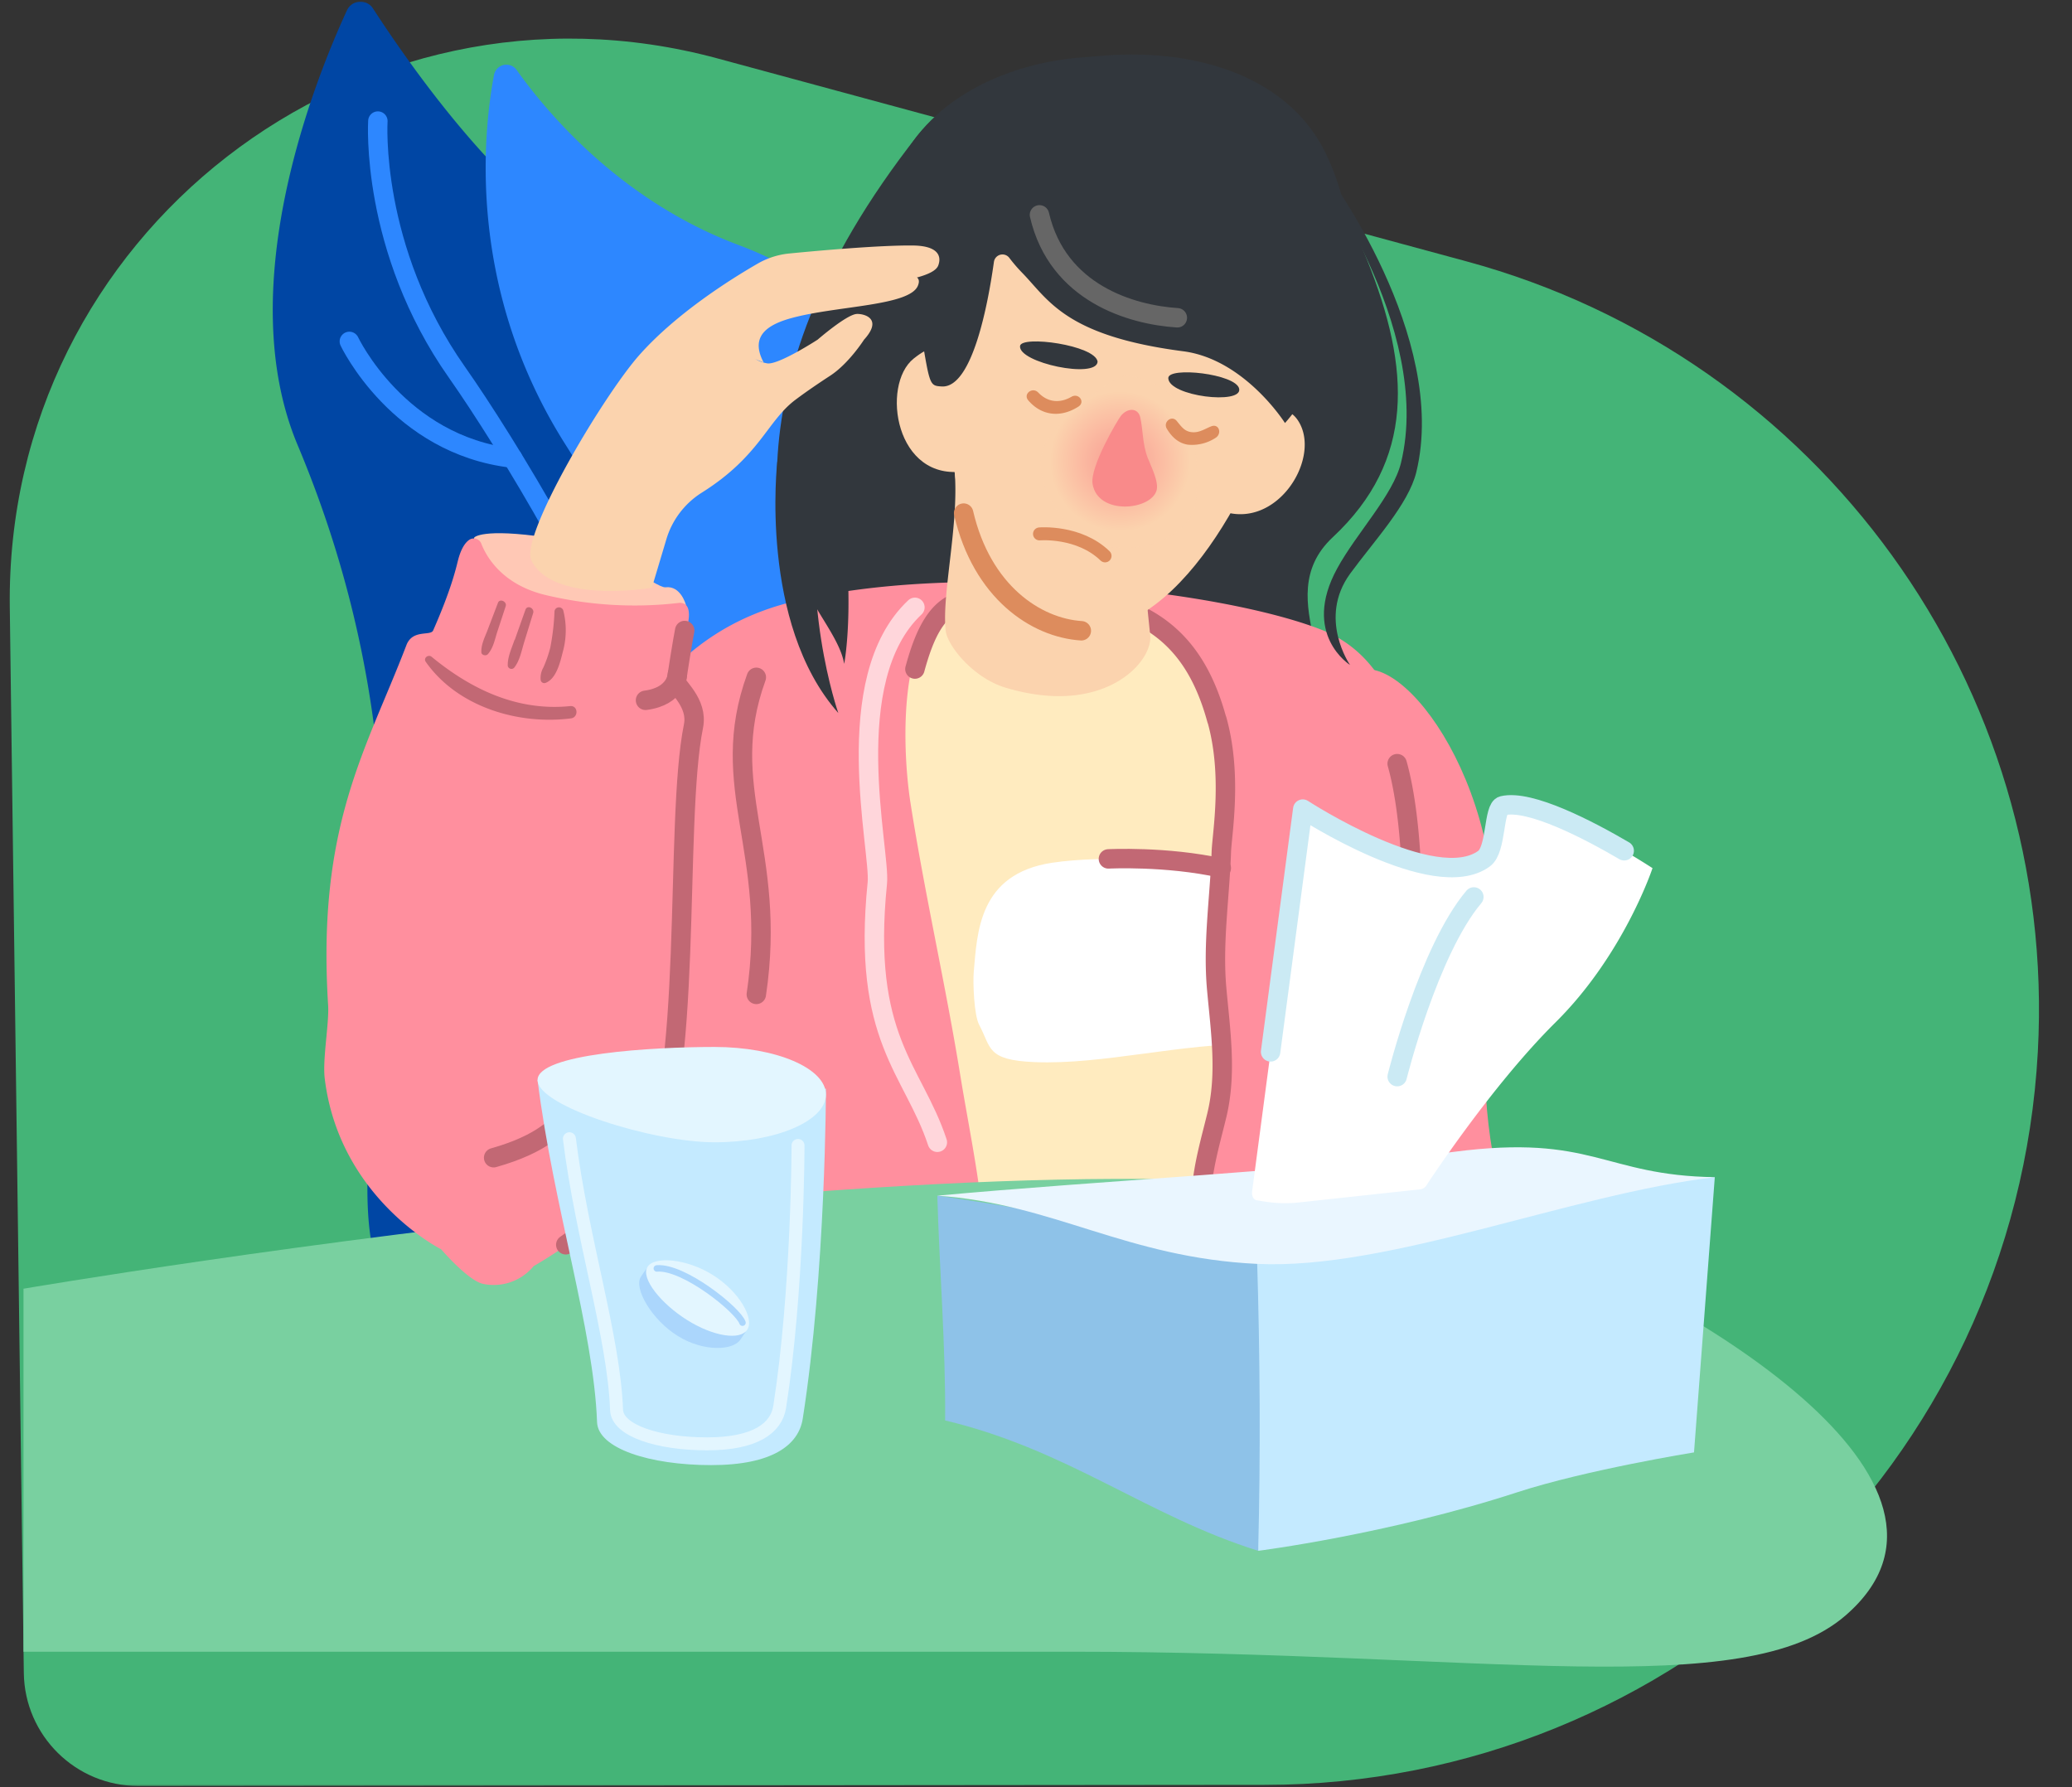 <svg width="320" height="276" fill="none" xmlns="http://www.w3.org/2000/svg"><rect width="100%" height="100%" fill="#333333" stroke="none"/><mask id="a" style="mask-type:alpha" maskUnits="userSpaceOnUse" x="0" y="0" width="320" height="276"><path fill="#fff" d="M0 0h320v276H0z"/></mask><g mask="url(#a)"><path fill-rule="evenodd" clip-rule="evenodd" d="M1.512 93.814C.754 36.263 55.275-6.024 110.828 9.027l115.654 31.334c54.535 14.776 91.318 65.666 88.24 122.083-3.462 63.452-55.893 113.146-119.439 113.204l-173.907.16c-9.681.009-17.57-7.769-17.697-17.449L1.512 93.814Z" fill="#44B477"/><mask id="b" style="mask-type:alpha" maskUnits="userSpaceOnUse" x="1" y="5" width="314" height="271"><path fill-rule="evenodd" clip-rule="evenodd" d="M1.512 93.814C.754 36.263 55.275-6.024 110.828 9.027l115.654 31.334c54.535 14.776 91.318 65.666 88.24 122.083-3.462 63.452-55.893 113.146-119.439 113.204l-173.907.16c-9.681.009-17.57-7.769-17.697-17.449L1.512 93.814Z" fill="#fff"/></mask><path d="M57.603 1.305a2.298 2.298 0 0 0-4.016.283C48.593 12.405 35.75 44.41 45.965 68.73c30.273 72.063-3.837 123.503 19.676 135.524 12.183 6.23 61.466 16.57 70.555-70.487 2.502-23.995-17.707-72.968-52.252-101.084-11.35-9.235-21.916-24.55-26.34-31.377Z" fill="#0046A4"/><path d="M58.358 18.698s-1.246 19.68 12.214 38.796c7.55 10.722 24.042 37.817 26.702 50.654 6.806 32.644-6.126 56.545-6.126 56.545" stroke="#2D87FF" stroke-width="3" stroke-linecap="round" stroke-linejoin="round"/><path d="M53.954 52.724S61.5 68.73 79.17 70.745" stroke="#2D87FF" stroke-width="3" stroke-linecap="round" stroke-linejoin="round"/><path d="M79.791 10.803a1.948 1.948 0 0 0-3.497.77c-1.811 9.659-4.01 33.413 11.084 57.156 50.832 79.969-8.157 124.351 4.513 147.246 6.623 11.968 65.382 10.026 74.471-77.037 2.508-23.989-10.524-85.502-52.251-101.083-18.194-6.79-29.628-20.445-34.32-27.052Z" fill="#2D87FF"/><path fill-rule="evenodd" clip-rule="evenodd" d="M207.016 30.682c-12.875-27.8-51.733-27.026-65.272-9.811-31.738 40.377-20.759 67.288-16.184 81.329 31.492 23.482 58.958 15.629 74.246 8.613 10.608-4.848-4.356-18.152 6.016-27.838 12.743-11.895 12.042-26.047 5.33-42.785-1.22-3.052-2.613-6.21-4.136-9.508Z" fill="#32373D"/><path fill-rule="evenodd" clip-rule="evenodd" d="M204.771 134.201c2.769-20.335-5.566-33.199-12.728-36.021-11.518-4.534-41.304-7.853-60.078-3.141-26.136 6.565-26.519 41.392-27.78 64.397-.32 5.932.089 25.398 1.932 31.142 4.356 13.612 2.539 20.801 19.654 21.989 24.351 1.66 52.398-11.33 78.534-10.691 9.843.246 3.864-14.66 4.754-21.989 1.602-13.1-8.058-18.016-4.288-45.686Z" fill="#FFEBBF"/><path fill-rule="evenodd" clip-rule="evenodd" d="M194.159 143.483c1.204-5.324-2.424-8.696-5.54-9.424-5.01-1.183-17.973-2.052-26.146-.822-11.377 1.723-11.545 10.843-12.089 16.869-.141 1.571.037 6.655.838 8.157 1.9 3.555 1.104 5.445 8.555 5.759 10.596.435 22.806-2.963 34.183-2.795 4.282.062 1.68-3.843 2.068-5.759.696-3.43-3.508-4.718-1.869-11.985Z" fill="#fff"/><path fill-rule="evenodd" clip-rule="evenodd" d="M227.368 208.791c2.183-17.863-15.34-30.293-10.199-68.062 3.78-27.749-3.257-39.586-13.031-43.456-15.707-6.183-56.372-10.712-81.995-4.277-35.67 8.958-36.194 56.492-37.91 87.921-.446 8.094.12 34.665 2.617 42.503 5.948 18.539 3.46 28.387 26.827 29.979 14.66 1 30.33-1.901 46.314-5.372-3.199-4.429-4.44-10.178-5.508-15.414a117.313 117.313 0 0 1-2.267-22.832c-.052-7.408.299-14.869-.487-22.246-.775-7.267-2.277-14.434-3.45-21.639-2.283-14.062-5.492-27.947-7.681-42.026-1.314-8.476-2.167-29.738 8.451-31.136 47.12-6.194 39.759 32.518 39.539 38.838-.241 7.042-1.351 14.094-.717 21.141.586 6.56 1.596 13.089 0 19.613-.922 3.774-1.969 7.329-2.32 11.219a65.728 65.728 0 0 0-.141 9.681c.377 6.675 1.215 13.45 3.099 19.895 1.665 5.665 4.309 10.901 6.911 16.178 1.723 3.498 3.519 7.33 5.88 10.649a131.47 131.47 0 0 1 19.56-1.125c13.45.335 5.304-20.026 6.508-30.032Z" fill="#FF8F9E"/><path fill-rule="evenodd" clip-rule="evenodd" d="M240.236 210.724c-2.435-14.32-14.314-28.136-9.948-60.089 3.78-27.749-13.942-51.393-21.22-46.675 0 0 5.314 63.476 6.807 106.764h24.361Z" fill="#FF8F9E"/><path d="M187.942 111.144c2.414 8.586.781 17.623.681 20.418-.241 7.042-1.351 14.095-.717 21.142.586 6.56 1.597 13.089 0 19.612-.922 3.775-1.969 7.33-2.32 11.22a65.728 65.728 0 0 0-.141 9.681M215.78 117.933c2.414 8.586 2.44 21.738 2.194 24.555-2.691 31.016 2.539 47.581 2.183 51.482M141.3 103.321c1.345-4.91 3.314-9.984 7.764-10.57 26.084-3.43 35.079 4.607 38.859 18.392" stroke="#C26874" stroke-width="3" stroke-linecap="round" stroke-linejoin="round"/><path d="M144.766 176.404c-3.754-11.34-11.712-15.942-9.272-40.026.523-4.958-6.1-31.413 5.806-42.586" stroke="#FFD6DB" stroke-width="3" stroke-linecap="round" stroke-linejoin="round"/><path fill-rule="evenodd" clip-rule="evenodd" d="M191.796 65.3c3.1-1.958 7.073-3.618 9.011.236 2.911 5.79-3.754 16.151-11.943 13.424a112.442 112.442 0 0 0 1.953-12.498M177.64 98.16c-.482-5.106-1.294-9.74.356-14.66-10.472-2.665-20.445-9.116-30.765-12.435 1.304 8.267-1.858 20.366-1.178 26.345.257 2.283 4.22 7.283 9.262 8.791 15.073 4.534 22.717-3.88 22.325-8.042Z" fill="#FBD3AE"/><path fill-rule="evenodd" clip-rule="evenodd" d="M173.016 36.243c9.299-.943 18.325-1.644 25.377 5.963 2.215 2.393 1.335 10.686.66 14-2.78 13.749-14.608 39.597-29.995 41.147-7.403.748-17.366-4.608-20.503-18.131-2.403-10.372-4.136-33.194 4.838-43.409 4.848-5.523 13.655-.827 19.623.43Z" fill="#FBD3AE"/><path d="M167.001 97.41c-7.031-.456-15.361-6.02-18.178-18.173" stroke="#DD8C5D" stroke-width="3" stroke-linecap="round" stroke-linejoin="round"/><path fill-rule="evenodd" clip-rule="evenodd" d="M148.771 57.792c-1.701-2.529-2.617-6.477-7.68-2.403-5.063 4.073-2.843 19.1 7.974 17.366-.199-4.816-.325-9.8-.294-14.963Z" fill="#FBD3AE"/><path opacity=".77" fill-rule="evenodd" clip-rule="evenodd" d="M184.801 76.745c.241-8.576-.299-16.754-10.414-18.733-2.387-.471-11.57 7.54-12.974 10.55-2.858 6.136 3.99 13.764 6.833 14.979 7.131 3.031 16.387-.665 16.555-6.796Z" fill="url(#c)"/><path fill-rule="evenodd" clip-rule="evenodd" d="M204.892 23.992c-13.021-27.749-70.283-14.095-66.178 7.418 5.398 28.273 3.911 28.09 6.733 28.273 4.712.261 7.141-12.707 8.057-19.252a1.333 1.333 0 0 1 1.756-1.061c.247.087.463.245.621.454.617.815 1.285 1.59 2 2.32 4.074 4.188 6.655 9.738 24.864 12.104 9.492 1.236 15.707 11.079 15.707 11.079s17.162-18.492 6.44-41.335Z" fill="#32373D"/><path fill-rule="evenodd" clip-rule="evenodd" d="M191.377 60.033c.524 2.513-10.869 1.178-10.947-1.633-.052-1.827 10.466-.675 10.947 1.633ZM169.514 55.85c-.157 2.712-12.257.167-11.979-2.414.183-1.691 11.607-.141 11.979 2.414Z" fill="#32373D"/><path fill-rule="evenodd" clip-rule="evenodd" d="M165.457 61.285c-1.833 1.047-3.665.837-5.11-.665-.906-.927-2.382.23-1.539 1.21 2.094 2.439 5.057 2.69 7.754.957 1.089-.717.031-2.167-1.105-1.502ZM187.047 65.844c-.901.362-1.707.911-2.686.911-1.335 0-1.838-.785-2.618-1.738-.78-.953-2.162.142-1.539 1.194.733 1.225 1.748 2.22 3.23 2.46a6.663 6.663 0 0 0 4.293-1.047c1.042-.649.55-2.267-.68-1.78Z" fill="#DD8C5D"/><path fill-rule="evenodd" clip-rule="evenodd" d="M178.613 75.76c.414-1.355-.921-3.89-1.366-5.062-.843-2.21-.696-4.335-1.157-6.283-.335-1.419-1.927-1.497-2.99-.183-.45.565-4.801 7.853-4.361 10.502.812 4.875 8.948 4.09 9.874 1.027Z" fill="#F98A8A"/><path d="M170.666 85.845c-4.042-3.917-10.126-3.393-10.126-3.393" stroke="#DD8C5D" stroke-width="2" stroke-linecap="round" stroke-linejoin="round"/><path fill-rule="evenodd" clip-rule="evenodd" d="M3.63 199.017S177.537 169.332 229.5 188.5c32.607 12.042 79.086 40.626 55.5 61-15.607 13.482-55.711 5.575-119.5 5.575H3.63v-56.058Z" fill="#79D0A0"/><path d="M102.77 90.698c-1.366.167-9.377-6.372-18.152-7.676-10.277-1.529-11.387 0-11.387 0s-.969 5.581 9.67 9.487c12.9 4.712 23.037.937 23.037.937s-.759-3.047-3.168-2.748Z" fill="#FFC8B5"/><path d="M50.153 166.572c2.267 18.497 17.974 26.351 17.974 26.351s4.189 4.9 6.524 5.356a7.993 7.993 0 0 0 7.764-2.749s12.895-7.267 17.476-15c7.602-12.827 4.393-53.356 7.435-68.392.738-3.665-2.77-6.136-2.649-6.916.89-5.843 1.293-7.854 1.293-7.854s1.492-4.434-1.094-4.262c-6.844.8-13.776.4-20.482-1.183-6.921-1.602-9.34-6.094-10.058-7.958a1.252 1.252 0 0 0-1.837-.618c-.618.414-1.293 1.32-1.775 3.225-.293 1.147-1 4.372-3.827 10.786-.398.91-3.173-.23-4.131 2.272-6.22 16.23-13.833 27.858-12.09 55.607.179 2.796-.89 8.325-.523 11.335Z" fill="#FF8F9E"/><path d="M87.378 192.232c4.115-2.843 9.618-7.194 12.288-11.702 7.602-12.827 4.393-53.356 7.434-68.392.739-3.665-2.769-6.136-2.649-6.916.89-5.843 1.293-7.854 1.293-7.854" stroke="#C26874" stroke-width="3" stroke-linecap="round" stroke-linejoin="round"/><path d="M66.656 101.426c6.14 5.057 13.287 8.439 21.403 7.617 1.225-.125 1.324 1.744.12 1.896-8.168 1.047-17.56-1.786-22.43-8.738-.402-.576.393-1.194.907-.775ZM83.912 103.096c.444-.996.802-2.028 1.074-3.084.364-1.861.583-3.748.654-5.644a.702.702 0 0 1 1.34-.141 12.404 12.404 0 0 1-.041 6.372c-.404 1.57-.98 4.225-2.692 4.863a.56.56 0 0 1-.658-.217.562.562 0 0 1-.085-.233 3.187 3.187 0 0 1 .408-1.916ZM79.49 98.84c.55-1.56 1.104-3.119 1.66-4.676.287-.806 1.434-.24 1.188.524l-1.383 4.481c-.408 1.33-.665 2.828-1.534 3.932a.571.571 0 0 1-.596.176.57.57 0 0 1-.409-.469c-.031-1.387.613-2.701 1.047-3.99M75.336 97.206l1.57-4.115c.268-.712 1.425-.194 1.194.523-.429 1.313-.862 2.63-1.298 3.953-.382 1.173-.607 2.497-1.46 3.461-.278.319-.98.157-1-.283-.064-1.225.56-2.382.989-3.518" fill="#C26874"/><path d="m102.906 83.305-2.23 7.46s-15.136 2.618-18.597-4.188c-1.87-3.696 11.11-25.502 16.68-31.77C104.52 48.327 112.944 43.06 117 40.72a12.124 12.124 0 0 1 4.869-1.571c4.508-.44 13.985-1.293 19.126-1.236 4.016.048 4.414 1.728 3.911 3.079-1.183 3.141-17.026 3.1-23.037 5.869-1.691.78-10.015 8.021-3.403 9.251 1.691.315 7.817-3.665 7.817-3.665s4.461-3.874 6.031-3.963c1.048-.057 4.147.655 1.126 3.974 0 0-2.356 3.701-5.236 5.57-1.759 1.147-3.696 2.461-5.366 3.718-4.387 3.293-5.456 8.686-14.471 14.345a12.853 12.853 0 0 0-5.461 7.215Z" fill="#FBD3AE"/><path d="M117.938 55.975c-2.146-4.041.524-5.853 4.466-6.9 7.005-1.87 18.189-1.827 19.372-4.995.523-1.35-.372-1.858-4.388-1.906-6.9-.073-19.329.623-19.329.623a94.006 94.006 0 0 0-12.77 8.241l12.649 4.937Z" fill="#FBD3AE"/><path d="M99.692 108.148c4.869-.633 4.927-4.016 4.927-4.016M76.237 178.787c15-4.231 11.142-11.518 18.42-14.105M116.807 153.567c3.32-22.251-6.183-31.937 0-48.968M188.617 134.059c-8.539-1.88-17.434-1.419-17.434-1.419" stroke="#C26874" stroke-width="3" stroke-linecap="round" stroke-linejoin="round"/><path d="M181.828 49.075c-7.031-.456-18.476-3.738-21.293-15.895" stroke="#666" stroke-width="3" stroke-linecap="round" stroke-linejoin="round"/><path fill-rule="evenodd" clip-rule="evenodd" d="M202.45 25.159s18.99 25.345 13.927 46.288c-1.204 4.994-6.88 10.879-9.854 16.324-5.586 10.21 1.98 14.921 1.98 14.921s-5.011-7.172 0-14.083c3.664-5.021 9.026-10.723 10.235-15.707 5.063-20.942-13.927-46.293-13.927-46.293M127.117 73.001l-7.073-1.696s-2.875 24.932 9.424 38.806c.005 0-6.278-17.8-2.351-37.11Z" fill="#32373D"/><path fill-rule="evenodd" clip-rule="evenodd" d="m128.525 70.127-5.597-1.34a144.752 144.752 0 0 1 1.686 21.367c0 2.811 5.083 8.136 5.759 12.366.015 0 2.371-12.173-1.848-32.392Z" fill="#32373D"/><path fill-rule="evenodd" clip-rule="evenodd" d="m193.546 192.462 62.267-10.293 9.021-.377-3.21 42.502s-16.628 2.681-27.345 6.173c-19.859 6.477-39.963 9.026-39.963 9.026l-.77-47.031Z" fill="#C4EAFF"/><path fill-rule="evenodd" clip-rule="evenodd" d="M144.76 184.651c17.026 2.372 32.654 5.843 49.377 9.602.466 15.105.555 30.131.178 45.241-17.278-5.419-29.246-15.571-48.351-20.136.094-11.613-.874-23.11-1.204-34.707Z" fill="#8EC2E8"/><path fill-rule="evenodd" clip-rule="evenodd" d="M144.76 184.65c24.607-2.283 58.261-3.963 79.78-6.77 21.518-2.806 23.068 3.665 40.314 3.911-22.304 2.618-50.393 14.356-70.681 13.393-20.288-.963-31.413-9.293-49.413-10.534Z" fill="#EAF6FF"/><path fill-rule="evenodd" clip-rule="evenodd" d="M123.974 219.101c-.633 4.016-4.633 7.157-14.136 7.157-9.502 0-17.476-2.571-17.628-6.633-.524-14.309-6.764-33.335-9.188-52.838l44.533 1.356s0 28.141-3.581 50.958Z" fill="#C4EAFF"/><path d="M123.247 176.891s0 22.319-2.837 40.408c-.524 3.184-3.665 5.676-11.21 5.676-7.544 0-13.858-2.037-13.979-5.236-.413-11.345-5.361-26.429-7.282-41.885" stroke="#E3F6FF" stroke-width="2" stroke-linecap="round" stroke-linejoin="round"/><path fill-rule="evenodd" clip-rule="evenodd" d="M127.555 169.043c0 4.063-7.701 7.362-17.209 7.362s-27.325-5.55-27.325-9.618c0-4.068 17.801-5.105 27.325-5.105 9.524 0 17.209 3.293 17.209 7.361Z" fill="#E3F6FF"/><path fill-rule="evenodd" clip-rule="evenodd" d="M114.379 206.834c-1.084 1.733-5.66 1.994-9.712-.524s-6.806-7.377-5.707-9.105c.309-.523 1.11-1.57 1.11-1.57s5.236.937 8.555 3.282c2.958 2.095 6.539 6.77 6.539 6.77s-.518.712-.785 1.147Z" fill="#ABD6FC"/><path fill-rule="evenodd" clip-rule="evenodd" d="M115.425 205.316c-1.084 1.728-5.236 1.084-9.288-1.45-4.052-2.534-7.199-6.456-6.152-8.194 1.047-1.738 6.047-1.309 10.094 1.22 4.048 2.529 6.43 6.691 5.346 8.424Z" fill="#E3F6FF"/><path d="M101.44 195.886c4.152-.356 12.566 6.419 13.231 8.377" stroke="#ABD6FC" stroke-linecap="round" stroke-linejoin="round"/><path fill-rule="evenodd" clip-rule="evenodd" d="M232.089 124.425c-1.482.346-.932 6.744-2.89 8.173-7.67 5.613-28-7.649-28-7.649l-7.806 58.921c-.1.524 0 1.367.743 1.498l1.073.172c1.793.299 3.618.35 5.424.152l18.728-2.026a1.337 1.337 0 0 0 .932-.597s9.853-15.183 19.942-25.183c10.571-10.471 14.979-23.817 14.979-23.817s-16.895-11.11-23.125-9.644Z" fill="#fff"/><path d="M250.844 131.384c-5.44-3.184-14.539-7.953-18.754-6.959-1.482.346-.932 6.744-2.89 8.173-7.67 5.613-28-7.649-28-7.649l-4.969 37.492" stroke="#CBEAF4" stroke-width="3" stroke-linecap="round" stroke-linejoin="round"/><path d="M227.623 138.515c-7.01 8.309-11.843 27.749-11.843 27.749" stroke="#CBEAF4" stroke-width="3" stroke-linecap="round" stroke-linejoin="round"/></g><defs><radialGradient id="c" cx="0" cy="0" r="1" gradientUnits="userSpaceOnUse" gradientTransform="rotate(4.41 -838.735 2281.978) scale(10.895)"><stop stop-color="#F98A8A"/><stop offset="1" stop-color="#FBD3AE"/></radialGradient></defs></svg>